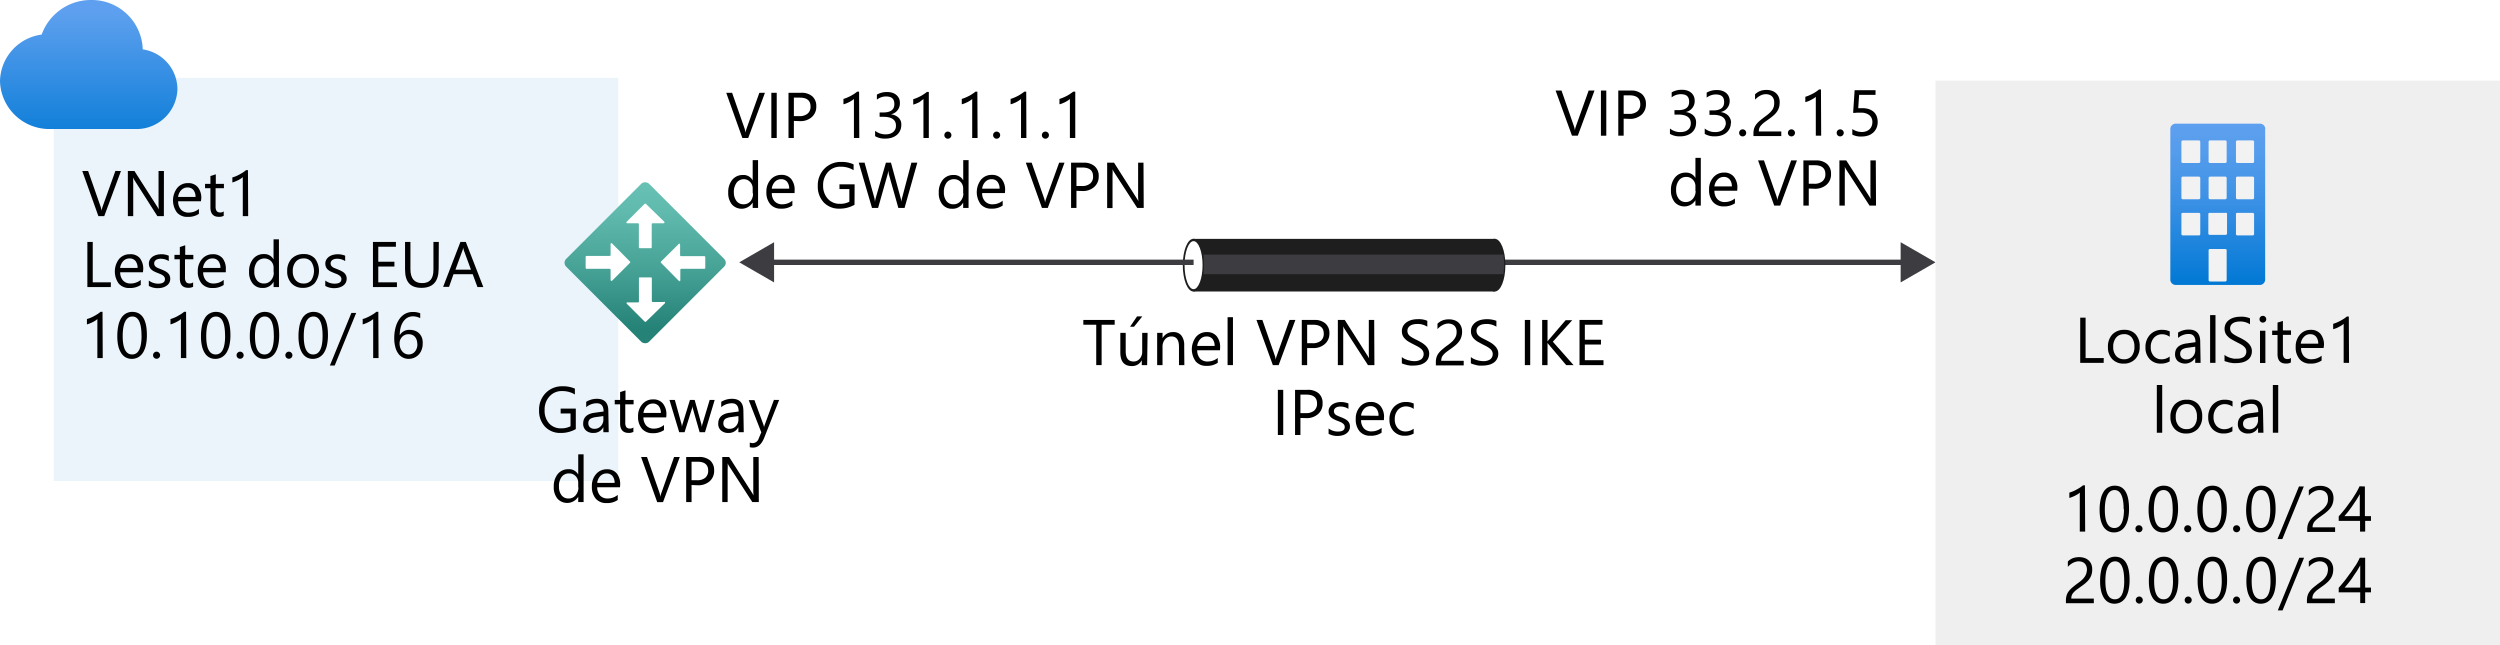 <svg id="Layer_1" data-name="Layer 1" xmlns="http://www.w3.org/2000/svg" xmlns:xlink="http://www.w3.org/1999/xlink" viewBox="0 0 465 120"><defs><style>.cls-1{fill:#fff;}.cls-2{fill:#0072c6;}.cls-2,.cls-8{opacity:0.08;isolation:isolate;}.cls-3{fill:none;stroke:#3c3c41;stroke-miterlimit:10;}.cls-4,.cls-8{fill:#3c3c41;}.cls-5{fill:#1e1e1e;}.cls-6{fill:url(#linear-gradient);}.cls-7{fill:url(#linear-gradient-2);}.cls-9{fill:url(#linear-gradient-3);}.cls-10{fill:#f2f2f2;}</style><linearGradient id="linear-gradient" x1="16.5" y1="434.22" x2="16.5" y2="467.23" gradientTransform="translate(0 -438)" gradientUnits="userSpaceOnUse"><stop offset="0.18" stop-color="#5ea0ef"/><stop offset="1" stop-color="#0078d4"/></linearGradient><linearGradient id="linear-gradient-2" x1="119.22" y1="501.02" x2="119.22" y2="472.82" gradientTransform="translate(380.95 -381.37) rotate(45)" gradientUnits="userSpaceOnUse"><stop offset="0" stop-color="#258277"/><stop offset="0.42" stop-color="#49a498"/><stop offset="0.78" stop-color="#60baad"/><stop offset="1" stop-color="#68c2b5"/></linearGradient><linearGradient id="linear-gradient-3" x1="412.51" y1="461" x2="412.51" y2="491" gradientTransform="translate(0 -438)" gradientUnits="userSpaceOnUse"><stop offset="0" stop-color="#5ea0ef"/><stop offset="0.18" stop-color="#559cec"/><stop offset="0.47" stop-color="#3c91e5"/><stop offset="0.84" stop-color="#1380da"/><stop offset="1" stop-color="#0078d4"/></linearGradient></defs><title>OJ104738175</title><g id="Shapes"><rect class="cls-1" width="465" height="120"/><rect class="cls-1" x="10" y="14.48" width="105" height="75"/><rect class="cls-2" x="10" y="14.48" width="105" height="75"/><line class="cls-3" x1="354.62" y1="48.79" x2="278.51" y2="48.79"/><polygon class="cls-4" points="353.52 45.05 360 48.79 353.52 52.53 353.52 45.05"/><rect class="cls-5" x="222.01" y="44.43" width="56" height="9.79"/><ellipse class="cls-1" cx="222.01" cy="49.32" rx="1.84" ry="4.69"/><path class="cls-5" d="M222,54.23c-1.12,0-2-2.16-2-4.91s.88-4.91,2-4.91,2,2.16,2,4.91S223.13,54.23,222,54.23Zm0-9.38c-.91,0-1.67,2-1.67,4.47s.76,4.47,1.67,4.47,1.68-2,1.68-4.47S222.92,44.85,222,44.85Z"/><ellipse class="cls-5" cx="278.01" cy="49.32" rx="1.84" ry="4.69"/><path class="cls-5" d="M278,54.23c-1.12,0-2-2.16-2-4.91s.88-4.91,2-4.91,2,2.16,2,4.91S279.13,54.23,278,54.23Zm0-9.38c-.91,0-1.68,2-1.68,4.47s.77,4.47,1.68,4.47,1.67-2,1.67-4.47S278.92,44.85,278,44.85Z"/><path class="cls-4" d="M279.62,51H223.85a22.12,22.12,0,0,0,0-3.64h55.77A11.12,11.12,0,0,1,279.62,51Z"/><line class="cls-3" x1="222.01" y1="48.79" x2="142.88" y2="48.79"/><polygon class="cls-4" points="143.98 45.05 137.5 48.79 143.98 52.53 143.98 45.05"/><path class="cls-6" d="M33,16.47a7.54,7.54,0,0,0-6.45-7.29A9.48,9.48,0,0,0,16.93,0,9.71,9.71,0,0,0,7.75,6.43,8.91,8.91,0,0,0,0,15.14,9.18,9.18,0,0,0,9.31,24H25.63A7.62,7.62,0,0,0,33,16.47Z"/><rect class="cls-7" x="109.1" y="37.97" width="21.8" height="21.8" rx="1.01" transform="translate(0.59 99.17) rotate(-45)"/><path class="cls-1" d="M116.57,41.24l3.32-3.32a.2.2,0,0,1,.25,0l3.41,3.32a.17.17,0,0,1,0,.23.19.19,0,0,1-.16.06h-2a.18.18,0,0,0-.17.17h0V46a.16.16,0,0,1-.16.16H119a.16.16,0,0,1-.17-.14V41.7a.17.17,0,0,0-.16-.17h-2a.18.18,0,0,1-.16-.2h0A.15.15,0,0,1,116.57,41.24Zm7,15.26-3.41,3.32a.2.2,0,0,1-.25,0l-3.32-3.32a.18.18,0,0,1,0-.25h2.09a.17.17,0,0,0,.16-.17V51.75a.17.17,0,0,1,.15-.16h2.09a.16.16,0,0,1,.16.16h0V56a.18.18,0,0,0,.17.17h2a.18.18,0,0,1,.24,0,.19.19,0,0,1,0,.27.27.27,0,0,1-.12.06Zm-10-4.38V50.18a.18.18,0,0,0-.17-.18h-4.29a.18.18,0,0,1-.18-.16V47.78a.18.18,0,0,1,.18-.18h4.29a.17.17,0,0,0,.17-.16v-2a.16.16,0,0,1,.1-.2.16.16,0,0,1,.19.06l3.32,3.35a.17.17,0,0,1,0,.23h0l-3.32,3.32a.16.16,0,0,1-.22,0,.15.15,0,0,1-.07-.16Zm12.93-6.64v2a.17.17,0,0,0,.17.16H131a.19.19,0,0,1,.18.18v2.06A.18.18,0,0,1,131,50h-4.29a.19.19,0,0,0-.17.18v1.94a.17.17,0,0,1-.13.18.14.14,0,0,1-.15-.06l-3.32-3.37a.15.15,0,0,1,0-.21h0l3.32-3.3a.16.16,0,0,1,.21,0h0a.16.16,0,0,1,0,.14Z"/><rect class="cls-1" x="360" y="15" width="105" height="105"/><rect class="cls-8" x="360" y="15" width="105" height="105"/><path class="cls-9" d="M421.32,24V52a1,1,0,0,1-1,1H404.68a1,1,0,0,1-1-1V24a1,1,0,0,1,1-1h15.67a1,1,0,0,1,1,1Z"/><path id="a1bc77ea-5288-41a0-8f9a-2d282cf54a86" class="cls-10" d="M406,26.12h3a.25.25,0,0,1,.25.25v3.71a.26.26,0,0,1-.25.24h-3a.25.25,0,0,1-.26-.24h0V26.37A.26.26,0,0,1,406,26.12Zm5.05,0h2.86a.25.25,0,0,1,.25.25h0v3.71a.26.26,0,0,1-.25.24h-2.86a.26.26,0,0,1-.25-.24h0V26.37A.25.25,0,0,1,411.05,26.12Zm5.05,0H419a.26.26,0,0,1,.26.25v3.71a.25.25,0,0,1-.26.24h-2.86a.26.26,0,0,1-.25-.24h0V26.37a.25.25,0,0,1,.25-.25ZM406,32.85h3a.26.26,0,0,1,.25.24V36.8a.26.26,0,0,1-.25.26h-3a.26.26,0,0,1-.26-.26h0V33.09a.25.25,0,0,1,.26-.24Zm5.05,0h2.86a.26.26,0,0,1,.25.24h0V36.8a.26.26,0,0,1-.25.26h-2.86a.26.26,0,0,1-.25-.26V33.09A.26.26,0,0,1,411.05,32.85Zm5.05,0H419a.25.25,0,0,1,.26.24h0V36.8a.26.26,0,0,1-.26.26h-2.86a.26.26,0,0,1-.25-.26V33.09a.26.26,0,0,1,.25-.24ZM406,39.59h3a.25.25,0,0,1,.25.25h0v3.7a.25.25,0,0,1-.25.25h-3a.26.26,0,0,1-.26-.25V39.76A.26.26,0,0,1,406,39.59Zm5.05,0h2.86a.25.25,0,0,1,.32.13h0v3.71a.26.26,0,0,1-.24.25H411a.25.25,0,0,1-.25-.25h0V39.76a.25.25,0,0,1,.28-.17Zm0,6.72h2.86a.25.25,0,0,1,.25.25h0v5.56a.26.26,0,0,1-.25.24h-2.86a.26.26,0,0,1-.25-.24V46.56a.25.25,0,0,1,.25-.25h0Zm5.05-6.72H419a.26.26,0,0,1,.26.25v3.7a.26.26,0,0,1-.26.25h-2.86a.25.25,0,0,1-.25-.25h0V39.76a.24.24,0,0,1,.23-.17Z"/></g><path d="M22.5,31.8l-3.11,8.4H18.3l-3-8.4h1.09l2.33,6.66a4.27,4.27,0,0,1,.17.74h0a4.13,4.13,0,0,1,.19-.75l2.38-6.65Z"/><path d="M30.48,40.2H29.27L25,33.5a2.86,2.86,0,0,1-.27-.52h0a8.6,8.6,0,0,1,.05,1.15V40.2h-1V31.8H25l4.21,6.59c.17.27.29.46.34.56h0a8.58,8.58,0,0,1-.06-1.23V31.8h1Z"/><path d="M37.37,37.44H33.14A2.21,2.21,0,0,0,33.68,39a1.85,1.85,0,0,0,1.42.54A2.93,2.93,0,0,0,37,38.86v.91a3.52,3.52,0,0,1-2.09.57,2.52,2.52,0,0,1-2-.82,3.81,3.81,0,0,1,.07-4.58,2.53,2.53,0,0,1,2-.88,2.25,2.25,0,0,1,1.82.76,3.18,3.18,0,0,1,.64,2.12Zm-1-.81a2,2,0,0,0-.4-1.3,1.36,1.36,0,0,0-1.1-.46,1.55,1.55,0,0,0-1.15.48,2.19,2.19,0,0,0-.59,1.28Z"/><path d="M41.61,40.14a1.8,1.8,0,0,1-.9.19c-1.05,0-1.57-.59-1.57-1.76V35h-1V34.2h1V32.74l1-.32V34.2h1.51V35H40.1V38.4a1.45,1.45,0,0,0,.2.86.84.84,0,0,0,.68.26,1,1,0,0,0,.63-.2Z"/><path d="M46.16,40.2h-1V32.94a2.67,2.67,0,0,1-.32.26l-.48.28c-.18.09-.37.18-.57.26a3.54,3.54,0,0,1-.57.2V33a4.45,4.45,0,0,0,.67-.23,7.48,7.48,0,0,0,.7-.34c.22-.12.44-.25.64-.38a5.2,5.2,0,0,0,.53-.4h.36Z"/><path d="M20.61,53.4H16.25V45h1v7.51h3.37Z"/><path d="M26.59,50.64H22.36a2.21,2.21,0,0,0,.54,1.55,1.85,1.85,0,0,0,1.41.54,2.94,2.94,0,0,0,1.87-.67V53a3.52,3.52,0,0,1-2.09.57,2.52,2.52,0,0,1-2-.82,3.83,3.83,0,0,1,.06-4.58,2.55,2.55,0,0,1,2-.88A2.25,2.25,0,0,1,26,48a3.18,3.18,0,0,1,.64,2.12Zm-1-.81a2,2,0,0,0-.4-1.3,1.37,1.37,0,0,0-1.1-.46,1.59,1.59,0,0,0-1.16.48,2.24,2.24,0,0,0-.58,1.28Z"/><path d="M27.68,53.18v-1a2.84,2.84,0,0,0,1.73.58c.85,0,1.27-.28,1.27-.84a.76.76,0,0,0-.11-.41,1,1,0,0,0-.29-.29,2.28,2.28,0,0,0-.44-.24l-.53-.21a6.76,6.76,0,0,1-.7-.32,2.29,2.29,0,0,1-.51-.36,1.52,1.52,0,0,1-.3-.46,1.62,1.62,0,0,1-.11-.61,1.39,1.39,0,0,1,.2-.74,1.78,1.78,0,0,1,.51-.55,2.49,2.49,0,0,1,.74-.33,3.41,3.41,0,0,1,.85-.11,3.46,3.46,0,0,1,1.4.27v1a2.74,2.74,0,0,0-1.53-.43,1.75,1.75,0,0,0-.48.06,1.33,1.33,0,0,0-.38.17,1,1,0,0,0-.24.27.77.77,0,0,0-.08.34.87.87,0,0,0,.08.39,1,1,0,0,0,.25.29,2.48,2.48,0,0,0,.4.22l.53.21c.27.11.51.21.72.32a2.82,2.82,0,0,1,.54.36,1.41,1.41,0,0,1,.34.47,1.46,1.46,0,0,1,.12.62,1.5,1.5,0,0,1-.19.78,1.71,1.71,0,0,1-.53.54,2.55,2.55,0,0,1-.75.33,3.82,3.82,0,0,1-.9.1A3.41,3.41,0,0,1,27.68,53.18Z"/><path d="M35.92,53.34a1.8,1.8,0,0,1-.9.19c-1.05,0-1.57-.59-1.57-1.76V48.22h-1V47.4h1V45.94l1-.32V47.4h1.51v.82H34.41V51.6a1.45,1.45,0,0,0,.2.86.84.84,0,0,0,.68.26,1,1,0,0,0,.63-.2Z"/><path d="M42,50.64H37.79a2.3,2.3,0,0,0,.54,1.55,1.87,1.87,0,0,0,1.42.54,2.93,2.93,0,0,0,1.86-.67V53a3.5,3.5,0,0,1-2.09.57,2.53,2.53,0,0,1-2-.82,3.36,3.36,0,0,1-.73-2.3,3.29,3.29,0,0,1,.8-2.28,2.53,2.53,0,0,1,2-.88,2.24,2.24,0,0,1,1.82.76A3.18,3.18,0,0,1,42,50.14Zm-1-.81a2,2,0,0,0-.4-1.3,1.36,1.36,0,0,0-1.1-.46,1.55,1.55,0,0,0-1.15.48,2.25,2.25,0,0,0-.59,1.28Z"/><path d="M51.89,53.4h-1v-1h0a2.21,2.21,0,0,1-2.06,1.16A2.24,2.24,0,0,1,47,52.73a3.28,3.28,0,0,1-.67-2.19,3.57,3.57,0,0,1,.75-2.38,2.46,2.46,0,0,1,2-.9,1.91,1.91,0,0,1,1.8,1h0V44.52h1Zm-1-2.71V49.8a1.73,1.73,0,0,0-.48-1.23,1.78,1.78,0,0,0-2.6.14,2.81,2.81,0,0,0-.51,1.78,2.54,2.54,0,0,0,.48,1.64,1.6,1.6,0,0,0,1.3.6,1.65,1.65,0,0,0,1.31-.58A2.16,2.16,0,0,0,50.93,50.69Z"/><path d="M56.34,53.54a2.77,2.77,0,0,1-2.12-.84,3.11,3.11,0,0,1-.8-2.23,3.25,3.25,0,0,1,.83-2.36,3,3,0,0,1,2.23-.85,2.68,2.68,0,0,1,2.1.83,3.77,3.77,0,0,1-.06,4.59A2.87,2.87,0,0,1,56.34,53.54Zm.07-5.47A1.81,1.81,0,0,0,55,48.7a2.59,2.59,0,0,0-.54,1.74A2.46,2.46,0,0,0,55,52.12a1.86,1.86,0,0,0,1.46.61,1.75,1.75,0,0,0,1.43-.6,3.17,3.17,0,0,0,0-3.45A1.73,1.73,0,0,0,56.41,48.07Z"/><path d="M60.5,53.18v-1a2.82,2.82,0,0,0,1.73.58c.84,0,1.27-.28,1.27-.84a.76.76,0,0,0-.11-.41,1,1,0,0,0-.3-.29,1.94,1.94,0,0,0-.43-.24l-.54-.21c-.26-.11-.49-.21-.7-.32a2.47,2.47,0,0,1-.5-.36,1.35,1.35,0,0,1-.3-.46,1.62,1.62,0,0,1-.11-.61,1.39,1.39,0,0,1,.2-.74,1.78,1.78,0,0,1,.51-.55,2.49,2.49,0,0,1,.74-.33,3.56,3.56,0,0,1,2.24.16v1a2.68,2.68,0,0,0-1.52-.43,1.88,1.88,0,0,0-.49.06,1.4,1.4,0,0,0-.37.17,1,1,0,0,0-.24.27.77.77,0,0,0-.08.34.87.87,0,0,0,.08.39,1,1,0,0,0,.25.29,2.11,2.11,0,0,0,.4.22l.53.21c.27.11.51.21.72.32a2.82,2.82,0,0,1,.54.36,1.41,1.41,0,0,1,.34.47,1.46,1.46,0,0,1,.12.62,1.51,1.51,0,0,1-.2.78,1.58,1.58,0,0,1-.52.54,2.5,2.5,0,0,1-.76.33,3.68,3.68,0,0,1-.89.1A3.39,3.39,0,0,1,60.5,53.18Z"/><path d="M73.83,53.4H69.37V45h4.27v.89H70.36v2.79h3v.89h-3v2.94h3.47Z"/><path d="M81.59,50c0,2.36-1.07,3.54-3.19,3.54s-3.06-1.13-3.06-3.4V45h1v5.07c0,1.72.73,2.59,2.18,2.59s2.1-.84,2.1-2.5V45h1Z"/><path d="M89.9,53.4H88.81L87.92,51H84.35l-.83,2.36h-1.1L85.64,45h1Zm-2.3-3.24-1.32-3.58a2.75,2.75,0,0,1-.13-.56h0a2.59,2.59,0,0,1-.13.56l-1.31,3.58Z"/><path d="M19.11,66.6h-1V59.34a2.67,2.67,0,0,1-.32.26,5.1,5.1,0,0,1-.48.28l-.56.26a3.63,3.63,0,0,1-.58.2v-1a4.45,4.45,0,0,0,.67-.23,6.44,6.44,0,0,0,.7-.34c.22-.12.44-.25.64-.38a5.2,5.2,0,0,0,.53-.4h.36Z"/><path d="M27.32,62.36a8.62,8.62,0,0,1-.19,1.87,4.47,4.47,0,0,1-.55,1.38,2.57,2.57,0,0,1-.89.85,2.47,2.47,0,0,1-1.19.29,2.34,2.34,0,0,1-1.13-.28,2.38,2.38,0,0,1-.83-.81A4.22,4.22,0,0,1,22,64.35a7.93,7.93,0,0,1-.18-1.78,9.41,9.41,0,0,1,.19-2,4.32,4.32,0,0,1,.54-1.41,2.43,2.43,0,0,1,.89-.86,2.41,2.41,0,0,1,1.21-.29Q27.33,58.06,27.32,62.36Zm-1,.1c0-2.39-.57-3.59-1.7-3.59s-1.8,1.22-1.8,3.65c0,2.27.59,3.41,1.76,3.41S26.33,64.77,26.33,62.46Z"/><path d="M29.12,66.73a.65.65,0,0,1-.65-.66.62.62,0,0,1,.19-.46.63.63,0,0,1,.92,0,.63.63,0,0,1,.2.46.65.65,0,0,1-.2.47A.64.64,0,0,1,29.12,66.73Z"/><path d="M34.65,66.6h-1V59.34a2.67,2.67,0,0,1-.32.26l-.48.28c-.18.09-.37.18-.57.26a3.54,3.54,0,0,1-.57.2v-1a4.45,4.45,0,0,0,.67-.23,7.48,7.48,0,0,0,.7-.34c.22-.12.44-.25.64-.38a5.2,5.2,0,0,0,.53-.4h.36Z"/><path d="M42.86,62.36a8.62,8.62,0,0,1-.19,1.87,4.47,4.47,0,0,1-.55,1.38,2.57,2.57,0,0,1-.89.85,2.47,2.47,0,0,1-1.19.29,2.34,2.34,0,0,1-1.13-.28,2.38,2.38,0,0,1-.83-.81,4.22,4.22,0,0,1-.52-1.31,7.93,7.93,0,0,1-.18-1.78,9.41,9.41,0,0,1,.19-2,4.32,4.32,0,0,1,.54-1.41,2.36,2.36,0,0,1,.89-.86,2.41,2.41,0,0,1,1.21-.29Q42.86,58.06,42.86,62.36Zm-1,.1c0-2.39-.57-3.59-1.7-3.59s-1.8,1.22-1.8,3.65c0,2.27.59,3.41,1.76,3.41S41.87,64.77,41.87,62.46Z"/><path d="M44.66,66.73a.64.64,0,0,1-.46-.19.65.65,0,0,1-.2-.47.63.63,0,0,1,.2-.46.63.63,0,0,1,.92,0,.63.63,0,0,1,.2.46.65.65,0,0,1-.2.47A.64.64,0,0,1,44.66,66.73Z"/><path d="M51.93,62.36a8.62,8.62,0,0,1-.19,1.87,4.47,4.47,0,0,1-.55,1.38,2.57,2.57,0,0,1-.89.85,2.47,2.47,0,0,1-1.19.29A2.34,2.34,0,0,1,48,66.47a2.38,2.38,0,0,1-.83-.81,4.22,4.22,0,0,1-.52-1.31,7.93,7.93,0,0,1-.18-1.78,9.41,9.41,0,0,1,.19-2,4.32,4.32,0,0,1,.54-1.41,2.36,2.36,0,0,1,.89-.86,2.41,2.41,0,0,1,1.21-.29Q51.93,58.06,51.93,62.36Zm-1,.1c0-2.39-.57-3.59-1.7-3.59s-1.8,1.22-1.8,3.65c0,2.27.59,3.41,1.76,3.41S50.94,64.77,50.94,62.46Z"/><path d="M53.73,66.73a.65.65,0,0,1-.65-.66.62.62,0,0,1,.19-.46.63.63,0,0,1,.92,0,.63.63,0,0,1,.2.46.65.65,0,0,1-.2.47A.64.64,0,0,1,53.73,66.73Z"/><path d="M61,62.36a8.62,8.62,0,0,1-.19,1.87,4.47,4.47,0,0,1-.55,1.38,2.57,2.57,0,0,1-.89.85,2.47,2.47,0,0,1-1.19.29,2.34,2.34,0,0,1-1.13-.28,2.38,2.38,0,0,1-.83-.81,4.22,4.22,0,0,1-.52-1.31,7.93,7.93,0,0,1-.18-1.78,9.41,9.41,0,0,1,.19-2,4.32,4.32,0,0,1,.54-1.41,2.43,2.43,0,0,1,.89-.86,2.41,2.41,0,0,1,1.21-.29Q61,58.06,61,62.36Zm-1,.1c0-2.39-.57-3.59-1.7-3.59s-1.8,1.22-1.8,3.65c0,2.27.59,3.41,1.76,3.41S60,64.77,60,62.46Z"/><path d="M66.25,58.2l-4,9.79h-.89l4-9.79Z"/><path d="M70.41,66.6h-1V59.34c-.08.07-.19.16-.33.26a5.1,5.1,0,0,1-.48.28c-.18.09-.36.18-.56.26a3.63,3.63,0,0,1-.58.2v-1a4.1,4.1,0,0,0,.67-.23,6.44,6.44,0,0,0,.7-.34c.23-.12.44-.25.65-.38A5,5,0,0,0,70,58h.37Z"/><path d="M78.62,63.93a3,3,0,0,1-.2,1.13,2.57,2.57,0,0,1-.55.9,2.38,2.38,0,0,1-.84.58,2.59,2.59,0,0,1-1,.21,2.33,2.33,0,0,1-1.13-.27,2.29,2.29,0,0,1-.85-.76,3.44,3.44,0,0,1-.53-1.21,6.08,6.08,0,0,1-.19-1.61,7.68,7.68,0,0,1,.25-2,4.88,4.88,0,0,1,.69-1.53,3.24,3.24,0,0,1,1.08-1,2.88,2.88,0,0,1,1.41-.34,3.45,3.45,0,0,1,1.4.24v.91a2.9,2.9,0,0,0-1.37-.34,2.14,2.14,0,0,0-1,.25,2.29,2.29,0,0,0-.77.72,3.34,3.34,0,0,0-.5,1.11,5.8,5.8,0,0,0-.17,1.44h0a2,2,0,0,1,1.92-1,2.57,2.57,0,0,1,1,.19,2.17,2.17,0,0,1,.76.53,2.31,2.31,0,0,1,.48.82A3,3,0,0,1,78.62,63.93Zm-1,.13a2.69,2.69,0,0,0-.11-.79,1.71,1.71,0,0,0-.32-.6,1.33,1.33,0,0,0-.52-.38,1.67,1.67,0,0,0-.69-.13,1.59,1.59,0,0,0-.66.13,1.64,1.64,0,0,0-.53.37,1.86,1.86,0,0,0-.35.54,1.75,1.75,0,0,0-.12.65,2.64,2.64,0,0,0,.12.81,2,2,0,0,0,.35.66,1.49,1.49,0,0,0,.53.44,1.4,1.4,0,0,0,.68.17,1.59,1.59,0,0,0,.66-.14,1.39,1.39,0,0,0,.51-.39,1.83,1.83,0,0,0,.33-.58A2.33,2.33,0,0,0,77.64,64.06Z"/><path d="M142.28,17.26l-3.11,8.41h-1.09l-3-8.41h1.09l2.33,6.67a4.27,4.27,0,0,1,.17.74h0a3.93,3.93,0,0,1,.19-.75l2.38-6.66Z"/><path d="M144.47,25.67h-1V17.26h1Z"/><path d="M147.66,22.49v3.18h-1V17.26H149a3,3,0,0,1,2.09.66,2.37,2.37,0,0,1,.74,1.85,2.55,2.55,0,0,1-.83,2,3.12,3.12,0,0,1-2.22.76Zm0-4.33V21.6h1a2.27,2.27,0,0,0,1.56-.47,1.63,1.63,0,0,0,.54-1.31c0-1.11-.66-1.66-2-1.66Z"/><path d="M159.83,25.67h-1V18.41a2.79,2.79,0,0,1-.33.25,5.06,5.06,0,0,1-.48.29c-.18.09-.36.18-.56.26a3.56,3.56,0,0,1-.58.19v-1a5.46,5.46,0,0,0,.67-.24c.24-.1.47-.21.7-.33a7,7,0,0,0,.65-.39,3.91,3.91,0,0,0,.52-.39h.37Z"/><path d="M167.64,23.29a2.32,2.32,0,0,1-.22,1,2.25,2.25,0,0,1-.6.8,2.79,2.79,0,0,1-.93.51,3.89,3.89,0,0,1-1.21.18,3.55,3.55,0,0,1-1.91-.45v-1a3.11,3.11,0,0,0,1.95.66,2.43,2.43,0,0,0,.79-.11,1.69,1.69,0,0,0,.61-.32,1.54,1.54,0,0,0,.4-.51,1.6,1.6,0,0,0,.13-.67q0-1.65-2.34-1.65h-.7v-.81h.66c1.39,0,2.08-.52,2.08-1.55s-.53-1.43-1.58-1.43a2.68,2.68,0,0,0-1.67.6V17.6a3.64,3.64,0,0,1,1.91-.48,2.83,2.83,0,0,1,1,.15,2.07,2.07,0,0,1,.73.41,2,2,0,0,1,.48.63,2,2,0,0,1,.16.82,2.06,2.06,0,0,1-1.67,2.13v0a2.87,2.87,0,0,1,.79.21,2.31,2.31,0,0,1,.63.42,2,2,0,0,1,.41.61A1.92,1.92,0,0,1,167.64,23.29Z"/><path d="M172.76,25.67h-1V18.41a2,2,0,0,1-.32.25A5.06,5.06,0,0,1,171,19l-.56.26a3.56,3.56,0,0,1-.58.19v-1a6.12,6.12,0,0,0,.67-.24c.24-.1.47-.21.7-.33a5.73,5.73,0,0,0,.64-.39,4.05,4.05,0,0,0,.53-.39h.36Z"/><path d="M176.3,25.8a.61.61,0,0,1-.46-.2.62.62,0,0,1-.19-.46.64.64,0,0,1,.19-.47.6.6,0,0,1,.46-.19.65.65,0,0,1,.66.66.62.62,0,0,1-.19.46A.65.65,0,0,1,176.3,25.8Z"/><path d="M181.83,25.67h-1V18.41a2,2,0,0,1-.32.25,5.06,5.06,0,0,1-.48.29l-.56.26a3.56,3.56,0,0,1-.58.19v-1a6.12,6.12,0,0,0,.67-.24c.24-.1.47-.21.7-.33a5.73,5.73,0,0,0,.64-.39,4.05,4.05,0,0,0,.53-.39h.36Z"/><path d="M185.37,25.8a.63.63,0,0,1-.46-.2.62.62,0,0,1-.19-.46.64.64,0,0,1,.19-.47.62.62,0,0,1,.46-.19.65.65,0,0,1,.66.66.62.62,0,0,1-.19.46A.65.65,0,0,1,185.37,25.8Z"/><path d="M190.91,25.67h-1V18.41a2,2,0,0,1-.32.25,5.06,5.06,0,0,1-.48.29l-.56.26a3.56,3.56,0,0,1-.58.19v-1a6.12,6.12,0,0,0,.67-.24c.24-.1.47-.21.7-.33a5.73,5.73,0,0,0,.64-.39,4.05,4.05,0,0,0,.53-.39h.37Z"/><path d="M194.44,25.8a.63.63,0,0,1-.46-.2.62.62,0,0,1-.19-.46.64.64,0,0,1,.19-.47.62.62,0,0,1,.46-.19.65.65,0,0,1,.66.66.62.62,0,0,1-.19.46A.65.65,0,0,1,194.44,25.8Z"/><path d="M200,25.67h-1V18.41a2,2,0,0,1-.32.25,5.06,5.06,0,0,1-.48.29l-.56.26a3.56,3.56,0,0,1-.58.19v-1a6.12,6.12,0,0,0,.67-.24c.24-.1.47-.21.7-.33a5.73,5.73,0,0,0,.64-.39,4.05,4.05,0,0,0,.53-.39H200Z"/><path d="M141,38.67h-1v-1h0a2.42,2.42,0,0,1-3.87.35,3.32,3.32,0,0,1-.68-2.19,3.62,3.62,0,0,1,.75-2.39,2.5,2.5,0,0,1,2-.89,1.91,1.91,0,0,1,1.8,1h0V29.78h1Zm-1-2.72v-.88a1.7,1.7,0,0,0-.48-1.23,1.59,1.59,0,0,0-1.22-.51A1.67,1.67,0,0,0,137,34a2.85,2.85,0,0,0-.5,1.78A2.56,2.56,0,0,0,137,37.4a1.59,1.59,0,0,0,1.3.6,1.63,1.63,0,0,0,1.3-.58A2.15,2.15,0,0,0,140.06,36Z"/><path d="M147.79,35.91h-4.23a2.2,2.2,0,0,0,.53,1.54,1.85,1.85,0,0,0,1.42.55,2.94,2.94,0,0,0,1.87-.67v.9a3.46,3.46,0,0,1-2.1.58,2.51,2.51,0,0,1-2-.82,3.31,3.31,0,0,1-.73-2.3,3.28,3.28,0,0,1,.79-2.28,2.55,2.55,0,0,1,2-.88,2.25,2.25,0,0,1,1.82.76,3.17,3.17,0,0,1,.64,2.11Zm-1-.82a2,2,0,0,0-.4-1.29,1.38,1.38,0,0,0-1.1-.47,1.58,1.58,0,0,0-1.16.49,2.24,2.24,0,0,0-.58,1.27Z"/><path d="M158.94,38.09a5.57,5.57,0,0,1-2.81.72,3.86,3.86,0,0,1-2.91-1.16,4.27,4.27,0,0,1-1.11-3.07,4.37,4.37,0,0,1,1.23-3.2,4.21,4.21,0,0,1,3.13-1.26,5.27,5.27,0,0,1,2.3.45v1.09a4.41,4.41,0,0,0-2.41-.65A3,3,0,0,0,154,32a3.57,3.57,0,0,0-.9,2.52A3.55,3.55,0,0,0,154,37a2.93,2.93,0,0,0,2.27.91,3.54,3.54,0,0,0,1.71-.39V35.17h-1.84v-.89h2.82Z"/><path d="M170.62,30.26l-2.37,8.41h-1.16l-1.73-6.14a4.56,4.56,0,0,1-.13-.86h0a4.62,4.62,0,0,1-.16.84l-1.74,6.16h-1.14l-2.46-8.41h1.08l1.79,6.45a3.88,3.88,0,0,1,.14.84h0a5.39,5.39,0,0,1,.18-.84l1.86-6.45h.94l1.78,6.5a4.7,4.7,0,0,1,.15.78h0a4.35,4.35,0,0,1,.16-.81l1.71-6.47Z"/><path d="M180.15,38.67h-1v-1h0a2.21,2.21,0,0,1-2.06,1.16,2.24,2.24,0,0,1-1.81-.81,3.31,3.31,0,0,1-.67-2.19,3.62,3.62,0,0,1,.75-2.39,2.48,2.48,0,0,1,2-.89,1.91,1.91,0,0,1,1.8,1h0V29.78h1Zm-1-2.72v-.88a1.7,1.7,0,0,0-.48-1.23,1.61,1.61,0,0,0-1.22-.51,1.68,1.68,0,0,0-1.39.65,2.85,2.85,0,0,0-.5,1.78,2.56,2.56,0,0,0,.48,1.64,1.6,1.6,0,0,0,1.3.6,1.65,1.65,0,0,0,1.31-.58A2.2,2.2,0,0,0,179.19,36Z"/><path d="M186.92,35.91h-4.24a2.16,2.16,0,0,0,.54,1.54,1.82,1.82,0,0,0,1.42.55,2.93,2.93,0,0,0,1.86-.67v.9a3.45,3.45,0,0,1-2.09.58,2.52,2.52,0,0,1-2-.82,3.81,3.81,0,0,1,.07-4.58,2.53,2.53,0,0,1,2-.88,2.25,2.25,0,0,1,1.82.76,3.17,3.17,0,0,1,.65,2.11Zm-1-.82a2,2,0,0,0-.4-1.29,1.36,1.36,0,0,0-1.1-.47,1.56,1.56,0,0,0-1.15.49,2.19,2.19,0,0,0-.59,1.27Z"/><path d="M198,30.26l-3.11,8.41h-1.09l-3-8.41h1.09l2.33,6.67a4.27,4.27,0,0,1,.17.74h0a3.36,3.36,0,0,1,.2-.75L197,30.26Z"/><path d="M200.22,35.49v3.18h-1V30.26h2.31a3,3,0,0,1,2.08.66,2.34,2.34,0,0,1,.75,1.85,2.55,2.55,0,0,1-.83,2,3.13,3.13,0,0,1-2.22.76Zm0-4.33V34.6h1a2.27,2.27,0,0,0,1.56-.47,1.62,1.62,0,0,0,.53-1.31c0-1.11-.65-1.66-2-1.66Z"/><path d="M212.73,38.67h-1.21L207.2,32a2.65,2.65,0,0,1-.27-.53h0a9.48,9.48,0,0,1,0,1.16v6.07h-1V30.26h1.28l4.2,6.6a5.88,5.88,0,0,1,.34.56h0a8.74,8.74,0,0,1-.06-1.24V30.26h1Z"/><path d="M296.58,16.84l-3.11,8.4h-1.08l-3.05-8.4h1.1l2.32,6.66a3.77,3.77,0,0,1,.17.75h0a3.38,3.38,0,0,1,.19-.76l2.37-6.65Z"/><path d="M298.77,25.24h-1v-8.4h1Z"/><path d="M302,22.07v3.17h-1v-8.4h2.31a3,3,0,0,1,2.09.66,2.35,2.35,0,0,1,.74,1.85,2.54,2.54,0,0,1-.82,2,3.19,3.19,0,0,1-2.23.76Zm0-4.34v3.45h1a2.28,2.28,0,0,0,1.55-.47,1.64,1.64,0,0,0,.54-1.31c0-1.11-.66-1.67-2-1.67Z"/><path d="M315.47,22.87a2.5,2.5,0,0,1-.21,1,2.25,2.25,0,0,1-.6.8,2.83,2.83,0,0,1-.94.51,3.78,3.78,0,0,1-1.2.18,3.44,3.44,0,0,1-1.91-.46v-1a3,3,0,0,0,1.94.67,2.81,2.81,0,0,0,.8-.11,1.78,1.78,0,0,0,.61-.32,1.39,1.39,0,0,0,.39-.51,1.65,1.65,0,0,0,.14-.68c0-1.09-.78-1.64-2.35-1.64h-.69v-.82h.66c1.38,0,2.07-.51,2.07-1.54s-.52-1.43-1.58-1.43a2.75,2.75,0,0,0-1.67.59v-.93a3.66,3.66,0,0,1,1.91-.48,2.93,2.93,0,0,1,1,.15,2.16,2.16,0,0,1,.73.41,1.83,1.83,0,0,1,.47.63,2,2,0,0,1,.17.82,2.06,2.06,0,0,1-1.68,2.13v0a2.49,2.49,0,0,1,.79.21,2.17,2.17,0,0,1,.63.42,1.73,1.73,0,0,1,.41.61A1.89,1.89,0,0,1,315.47,22.87Z"/><path d="M321.94,22.87a2.5,2.5,0,0,1-.21,1,2.4,2.4,0,0,1-.61.8,2.79,2.79,0,0,1-.93.51,3.78,3.78,0,0,1-1.2.18,3.44,3.44,0,0,1-1.91-.46v-1a3,3,0,0,0,1.94.67,2.81,2.81,0,0,0,.8-.11,1.78,1.78,0,0,0,.61-.32,1.39,1.39,0,0,0,.39-.51A1.65,1.65,0,0,0,321,23c0-1.09-.78-1.64-2.35-1.64h-.69v-.82h.66c1.38,0,2.07-.51,2.07-1.54s-.52-1.43-1.58-1.43a2.75,2.75,0,0,0-1.67.59v-.93a3.66,3.66,0,0,1,1.91-.48,2.93,2.93,0,0,1,1,.15,2.26,2.26,0,0,1,.73.41,1.83,1.83,0,0,1,.47.63,2,2,0,0,1,.17.82A2.06,2.06,0,0,1,320,20.84v0a2.49,2.49,0,0,1,.79.21,2.31,2.31,0,0,1,.63.42,1.92,1.92,0,0,1,.56,1.38Z"/><path d="M324.13,25.37a.62.62,0,0,1-.46-.19.66.66,0,0,1-.19-.46.68.68,0,0,1,.19-.47.62.62,0,0,1,.46-.19.63.63,0,0,1,.47.19.64.64,0,0,1,.19.47.62.62,0,0,1-.19.46A.63.63,0,0,1,324.13,25.37Z"/><path d="M330,19.05a1.76,1.76,0,0,0-.12-.68,1.37,1.37,0,0,0-.33-.48,1.39,1.39,0,0,0-.49-.28,2,2,0,0,0-.61-.09,2.08,2.08,0,0,0-.55.07,2.57,2.57,0,0,0-.52.21,3,3,0,0,0-.49.33,3.47,3.47,0,0,0-.45.41v-1a3,3,0,0,1,.91-.6,3.14,3.14,0,0,1,1.22-.21,3,3,0,0,1,1,.15,2.3,2.3,0,0,1,.76.44,2.19,2.19,0,0,1,.51.71,2.42,2.42,0,0,1,.18,1,3.6,3.6,0,0,1-.11.91,3.08,3.08,0,0,1-.35.76,3.62,3.62,0,0,1-.58.68,8.92,8.92,0,0,1-.83.67l-1,.72a4.82,4.82,0,0,0-.6.56,1.75,1.75,0,0,0-.32.52,1.89,1.89,0,0,0-.09.6h4.18v.86h-5.18v-.41a3.82,3.82,0,0,1,.11-.95,2.59,2.59,0,0,1,.39-.78,4.42,4.42,0,0,1,.71-.74c.29-.24.64-.52,1.07-.83a6.69,6.69,0,0,0,.76-.63,3.65,3.65,0,0,0,.5-.59,2.29,2.29,0,0,0,.26-.61A2.75,2.75,0,0,0,330,19.05Z"/><path d="M333.2,25.37a.62.62,0,0,1-.46-.19.66.66,0,0,1-.19-.46.68.68,0,0,1,.19-.47.62.62,0,0,1,.46-.19.63.63,0,0,1,.47.19.65.65,0,0,1,.2.47.67.67,0,0,1-.67.65Z"/><path d="M338.74,25.24h-1V18a1.72,1.72,0,0,1-.33.26,3.57,3.57,0,0,1-.48.28,4.15,4.15,0,0,1-.56.27,4.89,4.89,0,0,1-.58.19V18a5.46,5.46,0,0,0,.67-.24c.24-.1.47-.21.7-.33s.45-.25.65-.39a4.88,4.88,0,0,0,.53-.4h.36Z"/><path d="M342.27,25.37a.62.62,0,0,1-.46-.19.66.66,0,0,1-.19-.46.68.68,0,0,1,.19-.47.62.62,0,0,1,.46-.19.63.63,0,0,1,.47.19.65.65,0,0,1,.2.47.67.67,0,0,1-.67.65Z"/><path d="M349.25,22.68a2.82,2.82,0,0,1-.21,1.11,2.54,2.54,0,0,1-1.55,1.41,3.59,3.59,0,0,1-1.22.19,3.44,3.44,0,0,1-1.74-.35V24a3.16,3.16,0,0,0,1.75.55,2.31,2.31,0,0,0,.82-.13,1.8,1.8,0,0,0,.63-.38,1.56,1.56,0,0,0,.39-.58,1.81,1.81,0,0,0,.14-.74,1.59,1.59,0,0,0-.55-1.29,2.42,2.42,0,0,0-1.6-.47h-.36l-.37,0L345,21a1.58,1.58,0,0,0-.32,0l.28-4.22h3.89v.87h-3.05l-.17,2.47.4,0h.37a4,4,0,0,1,1.2.17,2.75,2.75,0,0,1,.89.5,2.27,2.27,0,0,1,.56.8A3,3,0,0,1,349.25,22.68Z"/><path d="M316.35,38.24h-1v-1h0a2.42,2.42,0,0,1-3.87.35,3.32,3.32,0,0,1-.68-2.19,3.6,3.6,0,0,1,.75-2.39,2.48,2.48,0,0,1,2-.9,1.94,1.94,0,0,1,1.8,1h0V29.36h1Zm-1-2.71v-.88a1.7,1.7,0,0,0-.48-1.23,1.61,1.61,0,0,0-1.22-.51,1.66,1.66,0,0,0-1.38.65,2.79,2.79,0,0,0-.51,1.78,2.56,2.56,0,0,0,.49,1.64,1.57,1.57,0,0,0,1.3.6,1.66,1.66,0,0,0,1.3-.58A2.2,2.2,0,0,0,315.39,35.53Z"/><path d="M323.12,35.48h-4.24a2.28,2.28,0,0,0,.54,1.55,1.85,1.85,0,0,0,1.42.55,3,3,0,0,0,1.86-.67v.9a3.48,3.48,0,0,1-2.09.58,2.56,2.56,0,0,1-2-.82,3.37,3.37,0,0,1-.72-2.3,3.25,3.25,0,0,1,.79-2.28,2.55,2.55,0,0,1,2-.89,2.24,2.24,0,0,1,1.82.77,3.15,3.15,0,0,1,.65,2.11Zm-1-.81a1.88,1.88,0,0,0-.4-1.29,1.36,1.36,0,0,0-1.1-.47,1.54,1.54,0,0,0-1.15.49,2.22,2.22,0,0,0-.59,1.27Z"/><path d="M334.23,29.84l-3.11,8.4H330L327,29.84h1.1l2.32,6.66a3.77,3.77,0,0,1,.17.75h0a3.38,3.38,0,0,1,.19-.76l2.37-6.65Z"/><path d="M336.43,35.07v3.17h-1v-8.4h2.31a3,3,0,0,1,2.09.66,2.35,2.35,0,0,1,.74,1.85,2.54,2.54,0,0,1-.82,2,3.19,3.19,0,0,1-2.23.76Zm0-4.34v3.45h1a2.28,2.28,0,0,0,1.55-.47,1.64,1.64,0,0,0,.54-1.31c0-1.11-.66-1.67-2-1.67Z"/><path d="M348.94,38.24h-1.21l-4.33-6.69a3.78,3.78,0,0,1-.27-.53h0a8.6,8.6,0,0,1,0,1.15v6.07h-1v-8.4h1.28l4.21,6.59c.17.28.29.47.34.57h0a8.84,8.84,0,0,1-.06-1.24V29.84h1Z"/><path d="M107.1,79.81a5.57,5.57,0,0,1-2.81.72,3.86,3.86,0,0,1-2.91-1.16,4.26,4.26,0,0,1-1.11-3.07,4.37,4.37,0,0,1,1.23-3.2,4.19,4.19,0,0,1,3.13-1.25,5.27,5.27,0,0,1,2.3.44v1.09a4.4,4.4,0,0,0-2.41-.64,3,3,0,0,0-2.32,1,3.57,3.57,0,0,0-.9,2.52,3.53,3.53,0,0,0,.84,2.5,2.92,2.92,0,0,0,2.27.91,3.57,3.57,0,0,0,1.71-.39V76.9h-1.84V76h2.82Z"/><path d="M113.22,80.39h-1v-.94h0a2,2,0,0,1-1.84,1.08,2,2,0,0,1-1.41-.48,1.65,1.65,0,0,1-.5-1.26q0-1.68,2-2l1.8-.25c0-1-.42-1.53-1.24-1.53a3,3,0,0,0-2,.73v-1a3.76,3.76,0,0,1,2-.56c1.41,0,2.12.74,2.12,2.24Zm-1-3-1.45.2a2.59,2.59,0,0,0-1,.33,1,1,0,0,0-.34.84.93.93,0,0,0,.31.72,1.2,1.2,0,0,0,.84.28,1.55,1.55,0,0,0,1.18-.5,1.8,1.8,0,0,0,.47-1.27Z"/><path d="M117.81,80.33a1.8,1.8,0,0,1-.9.19c-1,0-1.57-.59-1.57-1.76V75.21h-1v-.82h1V72.92l1-.31v1.78h1.51v.82H116.3v3.38a1.45,1.45,0,0,0,.2.86.84.84,0,0,0,.68.26,1,1,0,0,0,.63-.2Z"/><path d="M123.92,77.63h-4.24a2.3,2.3,0,0,0,.54,1.55,1.87,1.87,0,0,0,1.42.54,2.93,2.93,0,0,0,1.86-.67V80a3.5,3.5,0,0,1-2.09.57,2.52,2.52,0,0,1-2-.82,3.36,3.36,0,0,1-.73-2.3,3.29,3.29,0,0,1,.8-2.28,2.53,2.53,0,0,1,2-.88,2.25,2.25,0,0,1,1.82.76,3.18,3.18,0,0,1,.65,2.12Zm-1-.82a2,2,0,0,0-.4-1.29,1.36,1.36,0,0,0-1.1-.46,1.55,1.55,0,0,0-1.15.48,2.25,2.25,0,0,0-.59,1.27Z"/><path d="M132.93,74.39l-1.8,6h-1l-1.23-4.3a2.84,2.84,0,0,1-.1-.55h0a2.44,2.44,0,0,1-.12.54l-1.35,4.31h-1l-1.81-6h1l1.25,4.51a3.12,3.12,0,0,1,.08.54h0a2.29,2.29,0,0,1,.1-.55l1.38-4.5h.88l1.25,4.52a5.29,5.29,0,0,1,.08.54h0a2.61,2.61,0,0,1,.1-.54L132,74.39Z"/><path d="M138.34,80.39h-1v-.94h0a2,2,0,0,1-1.84,1.08,2,2,0,0,1-1.41-.48,1.61,1.61,0,0,1-.5-1.26q0-1.68,2-2l1.8-.25c0-1-.42-1.53-1.24-1.53a3,3,0,0,0-2,.73v-1a3.76,3.76,0,0,1,2-.56c1.41,0,2.12.74,2.12,2.24Zm-1-3-1.45.2a2.59,2.59,0,0,0-1,.33,1,1,0,0,0-.34.84.9.9,0,0,0,.31.72,1.2,1.2,0,0,0,.84.28,1.55,1.55,0,0,0,1.18-.5,1.8,1.8,0,0,0,.47-1.27Z"/><path d="M144.92,74.39l-2.76,7q-.74,1.86-2.07,1.86a2.28,2.28,0,0,1-.63-.07v-.86a1.8,1.8,0,0,0,.57.1,1.18,1.18,0,0,0,1.09-.87l.48-1.13-2.34-6h1.06L142,79s.06.21.12.45h0c0-.09.06-.24.12-.44l1.71-4.63Z"/><path d="M108.55,93.39h-1v-1h0a2.42,2.42,0,0,1-3.87.35,3.28,3.28,0,0,1-.68-2.19,3.62,3.62,0,0,1,.75-2.39,2.5,2.5,0,0,1,2-.89,1.93,1.93,0,0,1,1.8,1h0V84.51h1Zm-1-2.71v-.89a1.73,1.73,0,0,0-.48-1.23,1.6,1.6,0,0,0-1.22-.5,1.66,1.66,0,0,0-1.38.64,2.79,2.79,0,0,0-.5,1.78,2.56,2.56,0,0,0,.48,1.64,1.57,1.57,0,0,0,1.3.6,1.63,1.63,0,0,0,1.3-.58A2.17,2.17,0,0,0,107.59,90.68Z"/><path d="M115.32,90.63h-4.24a2.3,2.3,0,0,0,.54,1.55,1.88,1.88,0,0,0,1.42.54,2.89,2.89,0,0,0,1.86-.67V93a3.47,3.47,0,0,1-2.09.57,2.53,2.53,0,0,1-2-.82,3.35,3.35,0,0,1-.72-2.3,3.28,3.28,0,0,1,.79-2.28,2.54,2.54,0,0,1,2-.88,2.26,2.26,0,0,1,1.83.76,3.18,3.18,0,0,1,.64,2.12Zm-1-.82a2,2,0,0,0-.41-1.29,1.35,1.35,0,0,0-1.09-.46,1.57,1.57,0,0,0-1.16.48,2.24,2.24,0,0,0-.58,1.27Z"/><path d="M126.44,85l-3.12,8.4h-1.08l-3-8.4h1.1l2.33,6.66a4.27,4.27,0,0,1,.17.74h0a3.44,3.44,0,0,1,.19-.75L125.38,85Z"/><path d="M128.63,90.21v3.18h-1V85H130a3.08,3.08,0,0,1,2.09.65,2.37,2.37,0,0,1,.74,1.85,2.54,2.54,0,0,1-.82,2,3.14,3.14,0,0,1-2.23.76Zm0-4.33v3.44h1a2.28,2.28,0,0,0,1.55-.46,1.65,1.65,0,0,0,.54-1.32c0-1.11-.66-1.66-2-1.66Z"/><path d="M141.14,93.39h-1.21l-4.32-6.7a2.65,2.65,0,0,1-.27-.53h0a8.79,8.79,0,0,1,0,1.16v6.07h-1V85h1.28l4.21,6.59c.17.27.29.46.34.56h0a8.65,8.65,0,0,1-.06-1.24V85h1Z"/><path d="M207.33,60.4H204.9v7.51h-1V60.4H201.5v-.89h5.83Z"/><path d="M213.37,67.91h-1V67h0a2,2,0,0,1-1.85,1.09c-1.43,0-2.14-.85-2.14-2.55V61.91h1v3.43c0,1.27.49,1.9,1.46,1.9a1.45,1.45,0,0,0,1.15-.52,1.92,1.92,0,0,0,.46-1.35V61.91h1Zm-.9-9.06-1.54,1.92h-.74l1.3-1.92Z"/><path d="M220.29,67.91h-1V64.49c0-1.27-.47-1.91-1.4-1.91a1.5,1.5,0,0,0-1.19.54,2,2,0,0,0-.47,1.37v3.42h-1v-6h1v1h0a2.17,2.17,0,0,1,2-1.14,1.83,1.83,0,0,1,1.51.64,2.85,2.85,0,0,1,.52,1.83Z"/><path d="M226.92,65.15h-4.24a2.3,2.3,0,0,0,.54,1.55,1.88,1.88,0,0,0,1.42.54,2.94,2.94,0,0,0,1.86-.66v.9a3.47,3.47,0,0,1-2.09.57,2.51,2.51,0,0,1-2-.82,3.83,3.83,0,0,1,.06-4.58,2.54,2.54,0,0,1,2-.88,2.26,2.26,0,0,1,1.83.76,3.19,3.19,0,0,1,.64,2.12Zm-1-.81a2,2,0,0,0-.4-1.3,1.37,1.37,0,0,0-1.1-.46,1.54,1.54,0,0,0-1.16.49,2.18,2.18,0,0,0-.58,1.27Z"/><path d="M229.33,67.91h-1V59h1Z"/><path d="M240.94,59.51l-3.11,8.4h-1.08l-3.05-8.4h1.1l2.32,6.66a3.62,3.62,0,0,1,.17.75h0a3.38,3.38,0,0,1,.19-.76l2.37-6.65Z"/><path d="M243.13,64.74v3.17h-1v-8.4h2.31a3,3,0,0,1,2.09.66,2.34,2.34,0,0,1,.74,1.85,2.53,2.53,0,0,1-.83,1.95,3.12,3.12,0,0,1-2.22.77Zm0-4.34v3.44h1a2.31,2.31,0,0,0,1.55-.46,1.65,1.65,0,0,0,.54-1.32c0-1.11-.66-1.66-2-1.66Z"/><path d="M255.64,67.91h-1.2l-4.33-6.7a2.57,2.57,0,0,1-.27-.52h0a9.28,9.28,0,0,1,0,1.15v6.07h-1v-8.4h1.28l4.2,6.59a5.88,5.88,0,0,1,.34.56h0a8.58,8.58,0,0,1-.06-1.23V59.51h1Z"/><path d="M260.74,67.57V66.41a2.23,2.23,0,0,0,.48.32,4.51,4.51,0,0,0,1.2.38,3.09,3.09,0,0,0,.58.06,2.27,2.27,0,0,0,1.35-.34,1.26,1.26,0,0,0,.3-1.56,1.6,1.6,0,0,0-.41-.46,4.43,4.43,0,0,0-.62-.4l-.78-.4c-.29-.15-.57-.3-.82-.45a2.89,2.89,0,0,1-.66-.51,2.1,2.1,0,0,1-.45-.62,2.07,2.07,0,0,1-.16-.82,2,2,0,0,1,.25-1,2.24,2.24,0,0,1,.67-.7,3,3,0,0,1,.93-.41,4.29,4.29,0,0,1,1.07-.13,4.08,4.08,0,0,1,1.81.3v1.1a3.29,3.29,0,0,0-1.91-.51,2.79,2.79,0,0,0-.64.07,1.56,1.56,0,0,0-.58.22,1.27,1.27,0,0,0-.41.39,1.07,1.07,0,0,0-.16.58,1.22,1.22,0,0,0,.12.56,1.31,1.31,0,0,0,.36.43,3.75,3.75,0,0,0,.57.37c.22.12.48.26.78.4s.58.31.85.47a4,4,0,0,1,.71.55,2.32,2.32,0,0,1,.48.66,1.84,1.84,0,0,1,.18.83,2.14,2.14,0,0,1-.24,1,1.93,1.93,0,0,1-.66.7,2.8,2.8,0,0,1-.95.39,5.24,5.24,0,0,1-1.14.12l-.49,0-.6-.09-.57-.16A1.65,1.65,0,0,1,260.74,67.57Z"/><path d="M270.93,61.71a1.71,1.71,0,0,0-.12-.67,1.37,1.37,0,0,0-.33-.48,1.26,1.26,0,0,0-.49-.28,1.7,1.7,0,0,0-.61-.1,2.09,2.09,0,0,0-.55.08,2.57,2.57,0,0,0-.52.21,3.17,3.17,0,0,0-.49.32,4.47,4.47,0,0,0-.45.42v-1a2.82,2.82,0,0,1,.91-.6,3.14,3.14,0,0,1,1.22-.21,3,3,0,0,1,1,.15,2.27,2.27,0,0,1,.76.43,2.12,2.12,0,0,1,.5.71,2.3,2.3,0,0,1,.19,1,3.16,3.16,0,0,1-.12.9,2.6,2.6,0,0,1-.34.76,4.09,4.09,0,0,1-.58.69,8.92,8.92,0,0,1-.83.67l-1,.72a4.17,4.17,0,0,0-.6.56,1.47,1.47,0,0,0-.32.52,1.8,1.8,0,0,0-.09.6h4.18v.86h-5.18V67.5a3.4,3.4,0,0,1,.11-1,2.38,2.38,0,0,1,.39-.78,3.75,3.75,0,0,1,.71-.74,13.13,13.13,0,0,1,1.07-.83,7.7,7.7,0,0,0,.76-.63,3.23,3.23,0,0,0,.49-.6,2,2,0,0,0,.27-.6A2.84,2.84,0,0,0,270.93,61.71Z"/><path d="M273.58,67.57V66.41a2.86,2.86,0,0,0,.48.32,3.8,3.8,0,0,0,.59.23,3.3,3.3,0,0,0,.62.15,3,3,0,0,0,.57.06,2.29,2.29,0,0,0,1.36-.34,1.26,1.26,0,0,0,.3-1.56,1.64,1.64,0,0,0-.42-.46,3.91,3.91,0,0,0-.62-.4l-.78-.4-.82-.45a3.4,3.4,0,0,1-.66-.51,2.06,2.06,0,0,1-.44-.62,1.91,1.91,0,0,1-.16-.82,1.93,1.93,0,0,1,.25-1,2.32,2.32,0,0,1,.66-.7,3.08,3.08,0,0,1,.94-.41,5.12,5.12,0,0,1,2.88.17v1.1a3.33,3.33,0,0,0-1.91-.51,2.88,2.88,0,0,0-.65.07,1.51,1.51,0,0,0-.57.22,1.18,1.18,0,0,0-.41.39,1,1,0,0,0-.16.58,1.22,1.22,0,0,0,.12.56,1.41,1.41,0,0,0,.35.43,3.75,3.75,0,0,0,.57.37l.78.4c.3.15.59.31.86.47a4,4,0,0,1,.7.55,2.36,2.36,0,0,1,.49.66,1.84,1.84,0,0,1,.18.83,2,2,0,0,1-.25,1,2,2,0,0,1-.65.7,3,3,0,0,1-.95.39,5.24,5.24,0,0,1-1.14.12l-.49,0q-.3,0-.6-.09c-.2-.05-.4-.1-.58-.16A1.65,1.65,0,0,1,273.58,67.57Z"/><path d="M284.62,67.91h-1v-8.4h1Z"/><path d="M292.68,67.91h-1.37l-3.25-3.84a2.23,2.23,0,0,1-.22-.3h0v4.14h-1v-8.4h1v4h0c.06-.09.13-.18.22-.29l3.14-3.66h1.23l-3.6,4Z"/><path d="M298.25,67.91h-4.46v-8.4h4.27v.89h-3.28v2.79h3v.89h-3V67h3.47Z"/><path d="M238.68,80.91h-1v-8.4h1Z"/><path d="M241.88,77.74v3.17h-1v-8.4h2.31a3,3,0,0,1,2.09.66A2.34,2.34,0,0,1,246,75a2.52,2.52,0,0,1-.82,2,3.15,3.15,0,0,1-2.23.77Zm0-4.34v3.44h1a2.28,2.28,0,0,0,1.55-.46,1.65,1.65,0,0,0,.54-1.32c0-1.11-.66-1.66-2-1.66Z"/><path d="M247.12,80.69v-1a2.82,2.82,0,0,0,1.73.58c.84,0,1.27-.28,1.27-.84A.76.76,0,0,0,250,79a1,1,0,0,0-.3-.29,1.94,1.94,0,0,0-.43-.24l-.54-.21a6.6,6.6,0,0,1-.7-.32,2.22,2.22,0,0,1-.5-.36,1.35,1.35,0,0,1-.3-.46,1.58,1.58,0,0,1-.11-.61,1.39,1.39,0,0,1,.2-.74,1.78,1.78,0,0,1,.51-.55,2.77,2.77,0,0,1,.74-.33,3.56,3.56,0,0,1,2.24.16v1a2.68,2.68,0,0,0-1.52-.43,1.88,1.88,0,0,0-.49.06,1.4,1.4,0,0,0-.37.17,1,1,0,0,0-.24.27.77.77,0,0,0-.08.34,1,1,0,0,0,.08.4,1.07,1.07,0,0,0,.25.28,2.11,2.11,0,0,0,.4.22l.53.22a6.21,6.21,0,0,1,.72.31,2.82,2.82,0,0,1,.54.36,1.41,1.41,0,0,1,.34.47,1.48,1.48,0,0,1,.12.63,1.5,1.5,0,0,1-.2.77,1.58,1.58,0,0,1-.52.54,2.28,2.28,0,0,1-.76.33,3.68,3.68,0,0,1-.89.1A3.39,3.39,0,0,1,247.12,80.69Z"/><path d="M257.4,78.15h-4.24a2.3,2.3,0,0,0,.54,1.55,1.87,1.87,0,0,0,1.42.54,3,3,0,0,0,1.86-.66v.9a3.47,3.47,0,0,1-2.09.57,2.53,2.53,0,0,1-2-.82,3.35,3.35,0,0,1-.72-2.3,3.28,3.28,0,0,1,.79-2.28,2.54,2.54,0,0,1,2-.88,2.24,2.24,0,0,1,1.82.76,3.2,3.2,0,0,1,.65,2.12Zm-1-.81A1.91,1.91,0,0,0,256,76a1.36,1.36,0,0,0-1.1-.46,1.54,1.54,0,0,0-1.15.49,2.19,2.19,0,0,0-.59,1.27Z"/><path d="M262.94,80.64a3.19,3.19,0,0,1-1.64.41,2.73,2.73,0,0,1-2.07-.83,3,3,0,0,1-.79-2.17,3.3,3.3,0,0,1,.85-2.38,3,3,0,0,1,2.27-.9,3.2,3.2,0,0,1,1.39.29v1a2.45,2.45,0,0,0-1.43-.47,2,2,0,0,0-1.51.66,2.5,2.5,0,0,0-.58,1.73,2.36,2.36,0,0,0,.55,1.66,1.89,1.89,0,0,0,1.48.61,2.39,2.39,0,0,0,1.48-.52Z"/><path d="M391.28,67.49h-4.36v-8.4h1V66.6h3.38Z"/><path d="M395,67.63a2.79,2.79,0,0,1-2.13-.84,3.1,3.1,0,0,1-.79-2.23,3.24,3.24,0,0,1,.82-2.36,3,3,0,0,1,2.24-.85,2.69,2.69,0,0,1,2.09.83,3.27,3.27,0,0,1,.75,2.29,3.23,3.23,0,0,1-.81,2.3A2.85,2.85,0,0,1,395,67.63Zm.07-5.47a1.84,1.84,0,0,0-1.47.63,2.59,2.59,0,0,0-.54,1.74,2.41,2.41,0,0,0,.55,1.68,1.85,1.85,0,0,0,1.46.61,1.75,1.75,0,0,0,1.43-.6,2.63,2.63,0,0,0,.5-1.72,2.68,2.68,0,0,0-.5-1.73A1.73,1.73,0,0,0,395,62.16Z"/><path d="M403.56,67.22a3.19,3.19,0,0,1-1.64.41,2.72,2.72,0,0,1-2.07-.83,3,3,0,0,1-.79-2.17,3.3,3.3,0,0,1,.85-2.38,3,3,0,0,1,2.27-.9,3.23,3.23,0,0,1,1.39.29v1a2.45,2.45,0,0,0-1.43-.47,2,2,0,0,0-1.51.66,2.52,2.52,0,0,0-.59,1.73,2.36,2.36,0,0,0,.56,1.66,1.89,1.89,0,0,0,1.48.61,2.39,2.39,0,0,0,1.48-.52Z"/><path d="M409.31,67.49h-1v-.94h0a2.2,2.2,0,0,1-3.25.61,1.68,1.68,0,0,1-.5-1.26c0-1.12.66-1.77,2-2l1.8-.25c0-1-.42-1.53-1.24-1.53a3,3,0,0,0-2,.74v-1a3.76,3.76,0,0,1,2-.56c1.41,0,2.12.75,2.12,2.24Zm-1-3-1.45.2a2.3,2.3,0,0,0-1,.33,1,1,0,0,0-.34.84.93.93,0,0,0,.32.72,1.2,1.2,0,0,0,.83.27,1.51,1.51,0,0,0,1.18-.5,1.78,1.78,0,0,0,.47-1.27Z"/><path d="M412.08,67.49h-1V58.61h1Z"/><path d="M413.76,67.15V66a2.23,2.23,0,0,0,.48.32,5,5,0,0,0,.58.24l.62.15a4.13,4.13,0,0,0,.58,0,2.2,2.2,0,0,0,1.35-.34,1.26,1.26,0,0,0,.3-1.56,1.76,1.76,0,0,0-.41-.46,4,4,0,0,0-.63-.4l-.77-.4c-.29-.15-.57-.3-.82-.45a2.89,2.89,0,0,1-.66-.51,2.1,2.1,0,0,1-.45-.62,2.15,2.15,0,0,1,.09-1.82,2.24,2.24,0,0,1,.67-.7,3,3,0,0,1,.93-.41,4.29,4.29,0,0,1,1.07-.13,4.08,4.08,0,0,1,1.81.3v1.11a3.24,3.24,0,0,0-1.91-.52,2.79,2.79,0,0,0-.64.07,1.75,1.75,0,0,0-.58.22,1.27,1.27,0,0,0-.41.39,1.1,1.1,0,0,0-.16.59,1.18,1.18,0,0,0,.12.55,1.31,1.31,0,0,0,.36.43,3.31,3.31,0,0,0,.57.37c.22.13.48.26.78.4s.58.31.85.47a4,4,0,0,1,.71.55,2.53,2.53,0,0,1,.48.66,1.84,1.84,0,0,1,.18.83,2.09,2.09,0,0,1-.24,1,1.93,1.93,0,0,1-.66.7,2.8,2.8,0,0,1-.95.39,5.24,5.24,0,0,1-1.14.12l-.49,0-.6-.09a3.41,3.41,0,0,1-.57-.16A1.65,1.65,0,0,1,413.76,67.15Z"/><path d="M420.89,60a.6.6,0,0,1-.44-.18.57.57,0,0,1-.18-.44.61.61,0,0,1,.18-.45.6.6,0,0,1,.44-.18.62.62,0,0,1,.63.63.6.6,0,0,1-.18.44A.61.61,0,0,1,420.89,60Zm.47,7.52h-1v-6h1Z"/><path d="M426.09,67.43a1.82,1.82,0,0,1-.9.19c-1.05,0-1.57-.58-1.57-1.76V62.31h-1v-.82h1V60l1-.31v1.77h1.51v.82h-1.51v3.38a1.43,1.43,0,0,0,.2.86.81.81,0,0,0,.68.26,1,1,0,0,0,.63-.2Z"/><path d="M432.19,64.73H428a2.19,2.19,0,0,0,.54,1.55,1.85,1.85,0,0,0,1.42.54,3,3,0,0,0,1.86-.66v.9a3.52,3.52,0,0,1-2.09.57,2.54,2.54,0,0,1-2-.81,3.34,3.34,0,0,1-.73-2.3,3.29,3.29,0,0,1,.8-2.29,2.56,2.56,0,0,1,2-.88,2.28,2.28,0,0,1,1.82.76,3.19,3.19,0,0,1,.64,2.12Zm-1-.81a2,2,0,0,0-.4-1.3,1.37,1.37,0,0,0-1.1-.46,1.52,1.52,0,0,0-1.15.49,2.13,2.13,0,0,0-.59,1.27Z"/><path d="M436.92,67.49h-1V60.23a2.72,2.72,0,0,1-.33.26,5.1,5.1,0,0,1-.48.28c-.18.1-.36.18-.56.27a4.89,4.89,0,0,1-.58.19v-1a5.46,5.46,0,0,0,.67-.24,6.44,6.44,0,0,0,.7-.34c.23-.12.44-.25.65-.38a5,5,0,0,0,.52-.4h.37Z"/><path d="M402.17,80.49h-1V71.61h1Z"/><path d="M406.62,80.63a2.77,2.77,0,0,1-2.12-.84,3.11,3.11,0,0,1-.8-2.23,3.25,3.25,0,0,1,.83-2.36,3,3,0,0,1,2.23-.85,2.71,2.71,0,0,1,2.1.83,3.27,3.27,0,0,1,.75,2.29,3.23,3.23,0,0,1-.81,2.3A2.87,2.87,0,0,1,406.62,80.63Zm.07-5.47a1.81,1.81,0,0,0-1.46.63,2.59,2.59,0,0,0-.54,1.74,2.46,2.46,0,0,0,.54,1.68,1.86,1.86,0,0,0,1.46.61,1.75,1.75,0,0,0,1.43-.6,2.58,2.58,0,0,0,.51-1.72,2.63,2.63,0,0,0-.51-1.73A1.73,1.73,0,0,0,406.69,75.16Z"/><path d="M415.23,80.22a3.17,3.17,0,0,1-1.64.41,2.75,2.75,0,0,1-2.07-.83,3.06,3.06,0,0,1-.79-2.17,3.35,3.35,0,0,1,.85-2.38,3,3,0,0,1,2.27-.9,3.27,3.27,0,0,1,1.4.29v1a2.49,2.49,0,0,0-1.43-.47,1.92,1.92,0,0,0-1.51.66,2.52,2.52,0,0,0-.59,1.73,2.36,2.36,0,0,0,.55,1.66,1.91,1.91,0,0,0,1.49.61,2.38,2.38,0,0,0,1.47-.52Z"/><path d="M421,80.49h-1v-.94h0a2,2,0,0,1-1.85,1.08,2,2,0,0,1-1.4-.47,1.65,1.65,0,0,1-.51-1.26c0-1.12.66-1.77,2-2l1.8-.25q0-1.53-1.23-1.53a3,3,0,0,0-2,.74v-1a3.76,3.76,0,0,1,2-.56c1.41,0,2.11.75,2.11,2.24Zm-1-3-1.45.2a2.25,2.25,0,0,0-1,.33,1,1,0,0,0-.34.84.92.92,0,0,0,.31.72,1.25,1.25,0,0,0,.84.27,1.53,1.53,0,0,0,1.18-.5,1.77,1.77,0,0,0,.46-1.27Z"/><path d="M423.75,80.49h-1V71.61h1Z"/><path d="M387.84,98.88h-1V91.62a2.67,2.67,0,0,1-.32.26l-.48.28c-.18.09-.37.18-.57.26a4.87,4.87,0,0,1-.57.2v-1a6,6,0,0,0,.67-.23,6.3,6.3,0,0,0,.69-.34c.23-.12.45-.25.65-.38a6.62,6.62,0,0,0,.53-.4h.36Z"/><path d="M396,94.64a8,8,0,0,1-.19,1.87,4.24,4.24,0,0,1-.55,1.38,2.55,2.55,0,0,1-.88.85,2.47,2.47,0,0,1-1.19.29,2.31,2.31,0,0,1-1.13-.28,2.49,2.49,0,0,1-.84-.81,4.48,4.48,0,0,1-.51-1.31,7.93,7.93,0,0,1-.18-1.78,8.77,8.77,0,0,1,.19-1.95,4.32,4.32,0,0,1,.54-1.41,2.36,2.36,0,0,1,.89-.86,2.41,2.41,0,0,1,1.21-.29Q396,90.34,396,94.64Zm-1,.1c0-2.39-.57-3.59-1.7-3.59s-1.8,1.22-1.8,3.65c0,2.27.58,3.41,1.76,3.41S395.06,97.05,395.06,94.74Z"/><path d="M397.84,99a.66.66,0,0,1-.46-.19.68.68,0,0,1-.19-.47.66.66,0,0,1,.19-.46.67.67,0,0,1,1.13.46.65.65,0,0,1-.2.47A.67.67,0,0,1,397.84,99Z"/><path d="M405.12,94.64a8,8,0,0,1-.2,1.87,4.24,4.24,0,0,1-.55,1.38,2.55,2.55,0,0,1-.88.85,2.47,2.47,0,0,1-1.19.29,2.34,2.34,0,0,1-1.13-.28,2.49,2.49,0,0,1-.84-.81,4.48,4.48,0,0,1-.51-1.31,7.93,7.93,0,0,1-.18-1.78,8.77,8.77,0,0,1,.19-1.95,4.32,4.32,0,0,1,.54-1.41,2.36,2.36,0,0,1,.89-.86,2.41,2.41,0,0,1,1.21-.29C404.23,90.34,405.12,91.77,405.12,94.64Zm-1,.1c0-2.39-.57-3.59-1.7-3.59s-1.8,1.22-1.8,3.65c0,2.27.58,3.41,1.76,3.41S404.13,97.05,404.13,94.74Z"/><path d="M406.91,99a.66.66,0,0,1-.46-.19.68.68,0,0,1-.19-.47.66.66,0,0,1,.19-.46.67.67,0,0,1,1.13.46.65.65,0,0,1-.2.47A.67.67,0,0,1,406.91,99Z"/><path d="M414.19,94.64a8.62,8.62,0,0,1-.19,1.87,4.47,4.47,0,0,1-.56,1.38,2.55,2.55,0,0,1-.88.85,2.47,2.47,0,0,1-1.19.29,2.34,2.34,0,0,1-1.13-.28,2.49,2.49,0,0,1-.84-.81,4.48,4.48,0,0,1-.51-1.31,7.93,7.93,0,0,1-.18-1.78,8.77,8.77,0,0,1,.19-1.95,4.32,4.32,0,0,1,.54-1.41,2.36,2.36,0,0,1,.89-.86,2.41,2.41,0,0,1,1.21-.29C413.3,90.34,414.19,91.77,414.19,94.64Zm-1,.1c0-2.39-.57-3.59-1.7-3.59s-1.8,1.22-1.8,3.65c0,2.27.59,3.41,1.76,3.41S413.2,97.05,413.2,94.74Z"/><path d="M416,99a.66.66,0,0,1-.46-.19.68.68,0,0,1-.19-.47.66.66,0,0,1,.19-.46.67.67,0,0,1,1.13.46.65.65,0,0,1-.2.47A.67.67,0,0,1,416,99Z"/><path d="M423.26,94.64a8.62,8.62,0,0,1-.19,1.87,4.47,4.47,0,0,1-.56,1.38,2.55,2.55,0,0,1-.88.85,2.47,2.47,0,0,1-1.19.29,2.34,2.34,0,0,1-1.13-.28,2.49,2.49,0,0,1-.84-.81,4.48,4.48,0,0,1-.51-1.31,7.93,7.93,0,0,1-.18-1.78A8.77,8.77,0,0,1,418,92.9a4.32,4.32,0,0,1,.54-1.41,2.36,2.36,0,0,1,.89-.86,2.41,2.41,0,0,1,1.21-.29Q423.27,90.34,423.26,94.64Zm-1,.1c0-2.39-.57-3.59-1.7-3.59s-1.8,1.22-1.8,3.65c0,2.27.59,3.41,1.76,3.41S422.27,97.05,422.27,94.74Z"/><path d="M428.51,90.48l-4,9.79h-.9l4-9.79Z"/><path d="M433,92.68a1.71,1.71,0,0,0-.12-.67,1.37,1.37,0,0,0-.33-.48,1.26,1.26,0,0,0-.49-.28,1.74,1.74,0,0,0-.61-.1,2,2,0,0,0-.55.08,2.57,2.57,0,0,0-.52.21,3.84,3.84,0,0,0-.5.32,3.48,3.48,0,0,0-.44.42v-1a2.75,2.75,0,0,1,.91-.61,3.35,3.35,0,0,1,1.22-.2,2.91,2.91,0,0,1,1,.15,2.09,2.09,0,0,1,.76.43,1.93,1.93,0,0,1,.51.71,2.47,2.47,0,0,1,.19,1,3.16,3.16,0,0,1-.12.9,2.73,2.73,0,0,1-.34.76,3.73,3.73,0,0,1-.59.69,8.71,8.71,0,0,1-.82.67c-.4.28-.72.52-1,.72a4.3,4.3,0,0,0-.61.56,1.49,1.49,0,0,0-.31.52,1.57,1.57,0,0,0-.1.6h4.19v.86h-5.19v-.42a3.43,3.43,0,0,1,.12-.95,2.44,2.44,0,0,1,.39-.77,4,4,0,0,1,.7-.74c.29-.25.65-.53,1.07-.83a6.87,6.87,0,0,0,.77-.63,3.23,3.23,0,0,0,.49-.6,1.93,1.93,0,0,0,.27-.61A2.69,2.69,0,0,0,433,92.68Z"/><path d="M439.87,90.48V96H441v.88h-1.08v2h-.95v-2H435v-.84c.37-.41.74-.85,1.12-1.32s.73-1,1.07-1.44.66-1,.95-1.45a13.52,13.52,0,0,0,.74-1.38ZM436.06,96h2.86V91.91c-.29.51-.57,1-.83,1.37s-.51.77-.75,1.1-.46.62-.67.89Z"/><path d="M388.17,105.94a1.71,1.71,0,0,0-.12-.67,1.35,1.35,0,0,0-.32-.48,1.51,1.51,0,0,0-.49-.29,2,2,0,0,0-.61-.09,2,2,0,0,0-.55.08,2.66,2.66,0,0,0-.53.21,3.74,3.74,0,0,0-.49.32,2.92,2.92,0,0,0-.44.42v-1a2.81,2.81,0,0,1,.9-.61,3.41,3.41,0,0,1,1.23-.2,2.91,2.91,0,0,1,.95.15,2.18,2.18,0,0,1,.76.43,1.93,1.93,0,0,1,.51.71,2.47,2.47,0,0,1,.18,1,3.17,3.17,0,0,1-.11.9,2.75,2.75,0,0,1-.35.76,3.67,3.67,0,0,1-.58.69,7.77,7.77,0,0,1-.83.67c-.39.28-.72.52-1,.72a3.81,3.81,0,0,0-.61.56,1.53,1.53,0,0,0-.32.52,1.8,1.8,0,0,0-.09.6h4.19v.86h-5.19v-.42a3.43,3.43,0,0,1,.12-1,2.41,2.41,0,0,1,.38-.77,4.07,4.07,0,0,1,.71-.74c.29-.25.65-.53,1.07-.84a5.77,5.77,0,0,0,.76-.62,3.31,3.31,0,0,0,.5-.6,2.53,2.53,0,0,0,.27-.61A2.7,2.7,0,0,0,388.17,105.94Z"/><path d="M396.1,107.9a8.62,8.62,0,0,1-.19,1.87,4.47,4.47,0,0,1-.55,1.38,2.57,2.57,0,0,1-.89.85,2.47,2.47,0,0,1-1.19.29,2.34,2.34,0,0,1-1.13-.28,2.38,2.38,0,0,1-.83-.81,4.22,4.22,0,0,1-.52-1.31,7.93,7.93,0,0,1-.18-1.78,9.41,9.41,0,0,1,.19-2,4.32,4.32,0,0,1,.54-1.41,2.36,2.36,0,0,1,.89-.86,2.41,2.41,0,0,1,1.21-.29Q396.11,103.6,396.1,107.9Zm-1,.1c0-2.39-.57-3.59-1.7-3.59s-1.8,1.22-1.8,3.65c0,2.27.59,3.41,1.76,3.41S395.11,110.31,395.11,108Z"/><path d="M397.9,112.27a.65.65,0,0,1-.65-.66.62.62,0,0,1,.19-.46.63.63,0,0,1,.92,0,.63.63,0,0,1,.2.46.65.65,0,0,1-.2.47A.64.64,0,0,1,397.9,112.27Z"/><path d="M405.17,107.9a8.62,8.62,0,0,1-.19,1.87,4.47,4.47,0,0,1-.55,1.38,2.57,2.57,0,0,1-.89.85,2.47,2.47,0,0,1-1.19.29,2.34,2.34,0,0,1-1.13-.28,2.38,2.38,0,0,1-.83-.81,4.22,4.22,0,0,1-.52-1.31,7.93,7.93,0,0,1-.18-1.78,9.41,9.41,0,0,1,.19-2,4.32,4.32,0,0,1,.54-1.41,2.43,2.43,0,0,1,.89-.86,2.41,2.41,0,0,1,1.21-.29Q405.18,103.6,405.17,107.9Zm-1,.1c0-2.39-.57-3.59-1.7-3.59s-1.8,1.22-1.8,3.65c0,2.27.59,3.41,1.76,3.41S404.18,110.31,404.18,108Z"/><path d="M407,112.27a.65.65,0,0,1-.65-.66.62.62,0,0,1,.19-.46.63.63,0,0,1,.92,0,.63.63,0,0,1,.2.46.65.65,0,0,1-.2.47A.64.64,0,0,1,407,112.27Z"/><path d="M414.24,107.9a8.62,8.62,0,0,1-.19,1.87,4.47,4.47,0,0,1-.55,1.38,2.57,2.57,0,0,1-.89.85,2.47,2.47,0,0,1-1.19.29,2.34,2.34,0,0,1-1.13-.28,2.38,2.38,0,0,1-.83-.81,4.22,4.22,0,0,1-.52-1.31,7.93,7.93,0,0,1-.18-1.78,9.41,9.41,0,0,1,.19-2,4.32,4.32,0,0,1,.54-1.41,2.43,2.43,0,0,1,.89-.86,2.41,2.41,0,0,1,1.21-.29Q414.25,103.6,414.24,107.9Zm-1,.1c0-2.39-.57-3.59-1.7-3.59s-1.8,1.22-1.8,3.65c0,2.27.59,3.41,1.76,3.41S413.25,110.31,413.25,108Z"/><path d="M416,112.27a.65.65,0,0,1-.65-.66.62.62,0,0,1,.19-.46.63.63,0,0,1,.92,0,.63.63,0,0,1,.2.46.65.65,0,0,1-.2.47A.64.64,0,0,1,416,112.27Z"/><path d="M423.31,107.9a8.62,8.62,0,0,1-.19,1.87,4.47,4.47,0,0,1-.55,1.38,2.57,2.57,0,0,1-.89.85,2.47,2.47,0,0,1-1.19.29,2.34,2.34,0,0,1-1.13-.28,2.38,2.38,0,0,1-.83-.81,4.22,4.22,0,0,1-.52-1.31,7.93,7.93,0,0,1-.18-1.78,9.41,9.41,0,0,1,.19-2,4.32,4.32,0,0,1,.54-1.41,2.36,2.36,0,0,1,2.11-1.15Q423.31,103.6,423.31,107.9Zm-1,.1c0-2.39-.57-3.59-1.7-3.59s-1.8,1.22-1.8,3.65c0,2.27.59,3.41,1.76,3.41S422.32,110.31,422.32,108Z"/><path d="M428.56,103.74l-4,9.79h-.89l4-9.79Z"/><path d="M433,105.94a1.71,1.71,0,0,0-.12-.67,1.37,1.37,0,0,0-.33-.48,1.42,1.42,0,0,0-.49-.29,2,2,0,0,0-.61-.09,2,2,0,0,0-.55.08,2.57,2.57,0,0,0-.52.21,3.84,3.84,0,0,0-.5.32,4.32,4.32,0,0,0-.44.42v-1a2.75,2.75,0,0,1,.91-.61,3.35,3.35,0,0,1,1.22-.2,2.91,2.91,0,0,1,.95.15,2.23,2.23,0,0,1,.77.43,2,2,0,0,1,.5.71,2.3,2.3,0,0,1,.19,1,3.16,3.16,0,0,1-.12.9,2.73,2.73,0,0,1-.34.76,3.73,3.73,0,0,1-.59.69,8.71,8.71,0,0,1-.82.67c-.4.28-.72.52-1,.72a4.3,4.3,0,0,0-.61.56,1.49,1.49,0,0,0-.31.52,1.8,1.8,0,0,0-.09.6h4.18v.86h-5.19v-.42a3.43,3.43,0,0,1,.12-1,2.44,2.44,0,0,1,.39-.77,4,4,0,0,1,.7-.74c.3-.25.65-.53,1.07-.84a5.92,5.92,0,0,0,.77-.62,3.23,3.23,0,0,0,.49-.6,1.93,1.93,0,0,0,.27-.61A2.69,2.69,0,0,0,433,105.94Z"/><path d="M439.92,103.74v5.55H441v.88h-1.08v2H439v-2h-4v-.84q.54-.61,1.11-1.32c.37-.47.73-1,1.07-1.44s.66-1,1-1.45a11.8,11.8,0,0,0,.74-1.38Zm-3.81,5.55H439v-4.12c-.3.51-.57,1-.84,1.37s-.51.77-.74,1.1-.47.62-.68.89Z"/></svg>